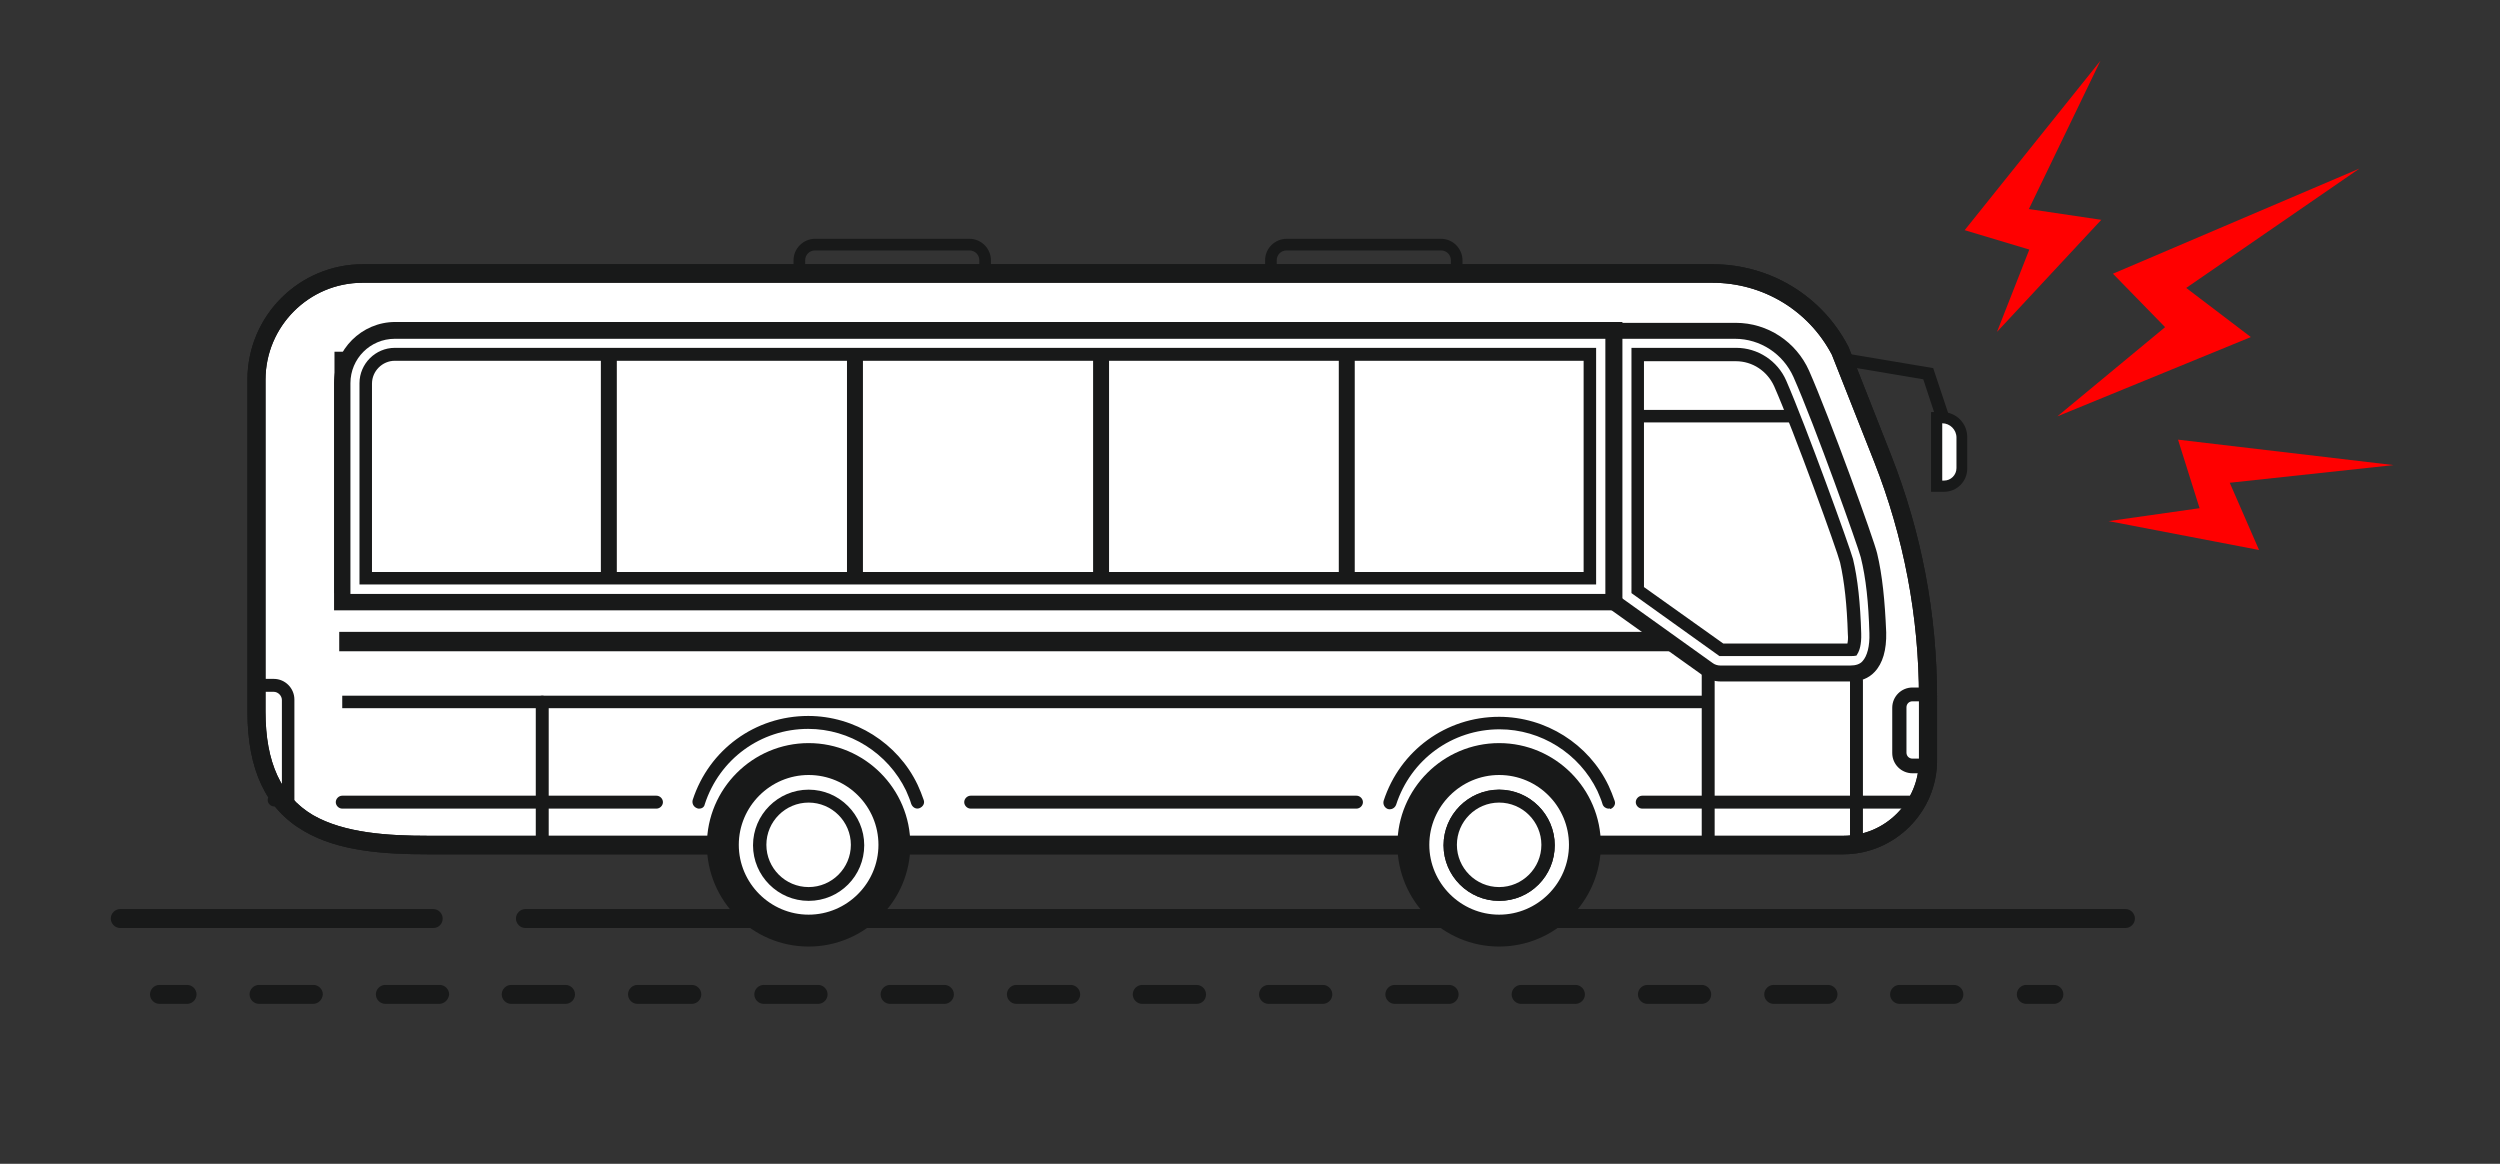 <?xml version="1.0" encoding="utf-8"?>
<!-- Generator: Adobe Illustrator 27.0.1, SVG Export Plug-In . SVG Version: 6.00 Build 0)  -->
<svg version="1.1" id="レイヤー_1" xmlns="http://www.w3.org/2000/svg" xmlns:xlink="http://www.w3.org/1999/xlink" x="0px"
	 y="0px" viewBox="0 0 580 270" style="enable-background:new 0 0 580 270;" xml:space="preserve">
<rect x="0" y="0" width="580" height="270" fill="#333333" stroke="none"/>
<style type="text/css">
	.st0{fill:none;}
	.st1{fill:#181919;}
	.st2{fill:#FFFFFF;}
	.st3{fill-rule:evenodd;clip-rule:evenodd;fill:#FF0000;}
</style>
<rect class="st0" width="580" height="270"/>
<g>
	<g>
		<path class="st1" d="M339.3,63.4h-2.7v-3c0-1.3-1-2.3-2.3-2.3h-35.8c-1.3,0-2.3,1-2.3,2.3v3h-2.7v-3c0-2.8,2.3-5,5-5h35.8
			c2.8,0,5,2.3,5,5V63.4z"/>
	</g>
	<g>
		<path class="st1" d="M229.9,63.4h-2.7v-3c0-1.3-1-2.3-2.3-2.3h-35.8c-1.3,0-2.3,1-2.3,2.3v3h-2.7v-3c0-2.8,2.3-5,5-5h35.8
			c2.8,0,5,2.3,5,5V63.4z"/>
	</g>
	<g>
		<path class="st2" d="M426.8,81.4c-5.8-11-17.2-17.9-29.6-17.9H84.1c-13.6,0-24.7,11-24.7,24.7v77c0,27.6,18.8,30.9,39.8,30.9
			c25.6,0,71.2,0,96.8,0c45.1,0,90.1,0,135.2,0h6.6h89.7c10.9,0,19.7-8.8,19.7-19.7v-14.5c0-19-3.6-37.9-10.6-55.6L426.8,81.4z"/>
		<path class="st1" d="M427.6,198.2H99.3c-9.7,0-20.7-0.6-28.8-5.4c-8.8-5.1-13.1-14.2-13.1-27.7v-77c0-14.8,12-26.8,26.8-26.8
			h313.1c13.3,0,25.4,7.3,31.5,19.1l0.1,0.2l9.8,24.9c7.1,18,10.7,37,10.7,56.4v14.5C449.4,188.4,439.6,198.2,427.6,198.2z
			 M84.1,65.6c-12.4,0-22.5,10.1-22.5,22.5v77c0,11.8,3.6,19.6,11,24c7.3,4.2,17.5,4.8,26.7,4.8h328.4c9.7,0,17.5-7.9,17.5-17.5
			v-14.5c0-18.8-3.5-37.3-10.4-54.8l-9.8-24.8c-5.4-10.3-16-16.7-27.7-16.7H84.1z"/>
	</g>
	<g>
		<path class="st1" d="M450.6,98.1c-0.6,0-1.2-0.4-1.4-1l-3-9.1l-19-3.2c-0.8-0.1-1.3-0.9-1.2-1.7c0.1-0.8,0.9-1.3,1.7-1.2l20.8,3.5
			l3.6,10.8c0.3,0.8-0.2,1.6-0.9,1.9C450.9,98,450.8,98.1,450.6,98.1z"/>
	</g>
	<g>
		<path class="st1" d="M68.4,187.1h-4.8c-0.8,0-1.5-0.7-1.5-1.5c0-0.8,0.7-1.5,1.5-1.5h1.8v-21.7c0-1-0.9-1.9-1.9-1.9h-3.3
			c-0.8,0-1.5-0.7-1.5-1.5s0.7-1.5,1.5-1.5h3.3c2.7,0,4.8,2.2,4.8,4.8V187.1z"/>
	</g>
	<g>
		<path class="st2" d="M449.3,112.8V96.9h1.3c2.5,0,4.6,2,4.6,4.6v7.1c0,2.3-1.9,4.2-4.2,4.2H449.3z"/>
		<path class="st1" d="M450.6,98.2c1.8,0,3.3,1.5,3.3,3.3v7.1c0,1.6-1.3,2.9-2.9,2.9h-0.4L450.6,98.2L450.6,98.2L450.6,98.2z
			 M450.6,95.6L450.6,95.6H448v2.6v13.3v2.6h2.6h0.4c3,0,5.4-2.4,5.4-5.4v-7.1C456.5,98.3,453.9,95.6,450.6,95.6L450.6,95.6z"/>
	</g>
	<g>
		<path class="st1" d="M447.3,179.4h-3.6c-2.6,0-4.7-2.1-4.7-4.7v-10.5c0-2.6,2.1-4.7,4.7-4.7h3.6c0.9,0,1.6,0.7,1.6,1.6
			s-0.7,1.6-1.6,1.6h-3.6c-0.8,0-1.4,0.6-1.4,1.4v10.5c0,0.8,0.6,1.4,1.4,1.4h3.6c0.9,0,1.6,0.7,1.6,1.6
			C448.9,178.7,448.2,179.4,447.3,179.4z"/>
	</g>
	<polygon class="st1" points="370.6,151.1 78.7,151.1 78.7,146.6 382.2,146.6 388.6,151.1 	"/>
	<g>
		<path class="st1" d="M376.3,141.6H77.5V88.9c0-7.8,6.4-14.2,14.2-14.2h284.7V141.6z M81.3,137.8h291.2V78.6H91.6
			c-5.7,0-10.3,4.6-10.3,10.3V137.8z"/>
	</g>
	<g>
		<rect x="79.4" y="161.4" class="st1" width="318.2" height="2.9"/>
	</g>
	<g>
		<path class="st1" d="M429.4,158.1h-30.2c-1.4,0-2.8-0.4-4-1.3l-22.7-16.2V74.9l30.2,0c7.4,0,14,4.4,17,11.1
			c4.8,10.9,15.1,39.3,15.8,42.4c1.2,5,1.8,11,2.1,18.3c0.1,4.1-0.8,7.2-2.7,9.2C433.5,157.4,431.6,158.1,429.4,158.1z M376.2,138.7
			l21.1,15.1c0.5,0.4,1.2,0.6,1.8,0.6h30.2c1.2,0,2.2-0.3,2.8-1c1.1-1.2,1.7-3.5,1.6-6.5c-0.2-7.1-0.8-12.8-2-17.6
			c-0.6-2.4-10.6-30.5-15.6-41.8c-2.4-5.4-7.7-8.9-13.6-8.9l-26.5,0V138.7z"/>
	</g>
	<g>
		<path class="st1" d="M396.3,197.5c-0.8,0-1.5-0.7-1.5-1.5v-40.7c0-0.8,0.7-1.5,1.5-1.5s1.5,0.7,1.5,1.5V196
			C397.7,196.8,397.1,197.5,396.3,197.5z"/>
	</g>
	<g>
		<path class="st1" d="M430.7,197.5c-0.8,0-1.5-0.7-1.5-1.5v-38.1c0-0.8,0.7-1.5,1.5-1.5c0.8,0,1.5,0.7,1.5,1.5V196
			C432.2,196.8,431.5,197.5,430.7,197.5z"/>
	</g>
	<g>
		<path class="st1" d="M125.8,197.5c-0.8,0-1.5-0.7-1.5-1.5v-33.1c0-0.8,0.7-1.5,1.5-1.5s1.5,0.7,1.5,1.5V196
			C127.2,196.8,126.6,197.5,125.8,197.5z"/>
	</g>
	<g>
		<rect x="77.6" y="81.6" class="st1" width="3.6" height="56"/>
	</g>
	<g>
		<path class="st1" d="M152.3,187.6H79.4c-0.8,0-1.5-0.7-1.5-1.5s0.7-1.5,1.5-1.5h72.9c0.8,0,1.5,0.7,1.5,1.5
			S153.1,187.6,152.3,187.6z"/>
	</g>
	<g>
		<path class="st1" d="M314.7,187.6h-89.5c-0.8,0-1.5-0.7-1.5-1.5s0.7-1.5,1.5-1.5h89.5c0.8,0,1.5,0.7,1.5,1.5
			S315.5,187.6,314.7,187.6z"/>
	</g>
	<g>
		<path class="st1" d="M373.2,187.6c-0.6,0-1.2-0.4-1.4-1c-0.3-1.1-0.8-2.1-1.2-3.1c-4.2-8.7-13.1-14.3-22.7-14.3
			c-11,0-20.6,7-24,17.5c-0.3,0.8-1.1,1.2-1.9,1c-0.8-0.3-1.2-1.1-1-1.9c3.8-11.7,14.5-19.5,26.8-19.5c10.8,0,20.8,6.3,25.4,16
			c0.5,1.1,1,2.3,1.4,3.5c0.3,0.8-0.2,1.6-1,1.9C373.5,187.5,373.4,187.6,373.2,187.6z"/>
	</g>
	<g>
		<path class="st1" d="M162.2,187.6c-0.2,0-0.3,0-0.5-0.1c-0.8-0.3-1.2-1.1-1-1.9c3.8-11.7,14.5-19.5,26.8-19.5
			c10.8,0,20.8,6.3,25.4,16c0.5,1.1,1,2.3,1.4,3.5c0.3,0.8-0.2,1.6-1,1.9c-0.8,0.3-1.6-0.2-1.9-1c-0.3-1.1-0.8-2.1-1.2-3.1
			c-4.2-8.7-13.1-14.3-22.7-14.3c-11,0-20.6,7-24,17.5C163.4,187.2,162.9,187.6,162.2,187.6z"/>
	</g>
	<g>
		<path class="st1" d="M444,187.6h-63c-0.8,0-1.5-0.7-1.5-1.5s0.7-1.5,1.5-1.5h63c0.8,0,1.5,0.7,1.5,1.5S444.8,187.6,444,187.6z"/>
	</g>
	<g>
		<path class="st1" d="M427.6,198.2H99.3c-9.7,0-20.7-0.6-28.8-5.4c-8.8-5.1-13.1-14.2-13.1-27.7v-77c0-14.8,12-26.8,26.8-26.8
			h313.1c13.3,0,25.4,7.3,31.5,19.1l0.1,0.2l9.8,24.9c7.1,18,10.7,37,10.7,56.4v14.5C449.4,188.4,439.6,198.2,427.6,198.2z
			 M84.1,65.6c-12.4,0-22.5,10.1-22.5,22.5v77c0,11.8,3.6,19.6,11,24c7.3,4.2,17.5,4.8,26.7,4.8h328.4c9.7,0,17.5-7.9,17.5-17.5
			v-14.5c0-18.8-3.5-37.3-10.4-54.8l-9.8-24.8c-5.4-10.3-16-16.7-27.7-16.7H84.1z"/>
	</g>
	<g>
		
			<ellipse transform="matrix(0.973 -0.23 0.23 0.973 -35.732 85.162)" class="st2" cx="347.8" cy="196" rx="19.9" ry="19.9"/>
		<path class="st1" d="M347.8,219.6c-13,0-23.6-10.6-23.6-23.6s10.6-23.6,23.6-23.6c13,0,23.6,10.6,23.6,23.6
			S360.8,219.6,347.8,219.6z M347.8,179.8c-8.9,0-16.2,7.3-16.2,16.2s7.3,16.2,16.2,16.2c8.9,0,16.2-7.3,16.2-16.2
			S356.8,179.8,347.8,179.8z"/>
	</g>
	<g>
		<circle class="st2" cx="347.8" cy="196" r="11.4"/>
		<path class="st1" d="M347.8,209c-7.1,0-12.9-5.8-12.9-12.9s5.8-12.9,12.9-12.9s12.9,5.8,12.9,12.9S355,209,347.8,209z
			 M347.8,186.2c-5.4,0-9.8,4.4-9.8,9.8s4.4,9.8,9.8,9.8c5.4,0,9.8-4.4,9.8-9.8S353.2,186.2,347.8,186.2z"/>
	</g>
	<g>
		<circle class="st2" cx="347.8" cy="196" r="11.4"/>
		<path class="st1" d="M347.8,209c-7.1,0-12.9-5.8-12.9-12.9s5.8-12.9,12.9-12.9s12.9,5.8,12.9,12.9S355,209,347.8,209z
			 M347.8,186.2c-5.4,0-9.8,4.4-9.8,9.8s4.4,9.8,9.8,9.8c5.4,0,9.8-4.4,9.8-9.8S353.2,186.2,347.8,186.2z"/>
	</g>
	<g>
		<circle class="st2" cx="187.6" cy="196" r="19.9"/>
		<path class="st1" d="M187.6,219.6c-13,0-23.6-10.6-23.6-23.6s10.6-23.6,23.6-23.6c13,0,23.6,10.6,23.6,23.6
			S200.6,219.6,187.6,219.6z M187.6,179.8c-8.9,0-16.2,7.3-16.2,16.2s7.3,16.2,16.2,16.2c8.9,0,16.2-7.3,16.2-16.2
			S196.6,179.8,187.6,179.8z"/>
	</g>
	<g>
		<circle class="st2" cx="187.6" cy="196" r="11.4"/>
		<path class="st1" d="M187.6,209c-7.1,0-12.9-5.8-12.9-12.9s5.8-12.9,12.9-12.9c7.1,0,12.9,5.8,12.9,12.9S194.8,209,187.6,209z
			 M187.6,186.2c-5.4,0-9.8,4.4-9.8,9.8s4.4,9.8,9.8,9.8c5.4,0,9.8-4.4,9.8-9.8S193,186.2,187.6,186.2z"/>
	</g>
	<g>
		<path class="st1" d="M429.4,152.2h-30.5l-20.4-14.6V80.7h24.3c5,0,9.6,3,11.6,7.6c4.7,10.8,14.7,38.5,15.5,41.4
			c1.1,4.6,1.7,10.3,1.9,17.2c0.1,2.8-0.5,4.1-0.7,4.5l-0.4,0.7l-0.7,0.1C429.7,152.2,429.5,152.2,429.4,152.2z M399.8,149.3h28.8
			c0.1-0.5,0.2-1.2,0.1-2.2c-0.2-6.7-0.8-12.2-1.8-16.6c-0.7-2.8-10.6-30.2-15.3-40.9c-1.6-3.5-5-5.8-8.9-5.8h-21.3v52.4
			L399.8,149.3z"/>
	</g>
	<g>
		<rect x="379" y="95.1" class="st1" width="36.4" height="2.9"/>
	</g>
	<g>
		<path class="st1" d="M370.3,135.6H83.4V88.9c0-4.5,3.7-8.2,8.2-8.2h278.7V135.6z M86.4,132.7h281v-49H91.6c-2.9,0-5.3,2.4-5.3,5.3
			V132.7z"/>
	</g>
	<g>
		<g>
			<rect x="139.4" y="83.3" class="st1" width="3.7" height="49.7"/>
		</g>
		<g>
			<rect x="253.6" y="83.3" class="st1" width="3.7" height="49.7"/>
		</g>
		<g>
			<rect x="310.6" y="83.3" class="st1" width="3.7" height="49.7"/>
		</g>
		<g>
			<rect x="196.5" y="83.3" class="st1" width="3.7" height="49.7"/>
		</g>
	</g>
	<g>
		<path class="st1" d="M493.1,215.3H357c-1.2,0-2.2-1-2.2-2.2s1-2.2,2.2-2.2h136.1c1.2,0,2.2,1,2.2,2.2S494.3,215.3,493.1,215.3z"/>
	</g>
	<g>
		<g>
			<path class="st1" d="M476.5,232.9h-6.4c-1.2,0-2.2-1-2.2-2.2c0-1.2,1-2.2,2.2-2.2h6.4c1.2,0,2.2,1,2.2,2.2
				C478.7,231.9,477.7,232.9,476.5,232.9z"/>
		</g>
		<g>
			<path class="st1" d="M453.3,232.9h-12.6c-1.2,0-2.2-1-2.2-2.2c0-1.2,1-2.2,2.2-2.2h12.6c1.2,0,2.2,1,2.2,2.2
				C455.5,231.9,454.6,232.9,453.3,232.9z M424.1,232.9h-12.6c-1.2,0-2.2-1-2.2-2.2c0-1.2,1-2.2,2.2-2.2h12.6c1.2,0,2.2,1,2.2,2.2
				C426.3,231.9,425.3,232.9,424.1,232.9z M394.8,232.9h-12.6c-1.2,0-2.2-1-2.2-2.2c0-1.2,1-2.2,2.2-2.2h12.6c1.2,0,2.2,1,2.2,2.2
				C397,231.9,396,232.9,394.8,232.9z M365.5,232.9h-12.6c-1.2,0-2.2-1-2.2-2.2c0-1.2,1-2.2,2.2-2.2h12.6c1.2,0,2.2,1,2.2,2.2
				C367.7,231.9,366.7,232.9,365.5,232.9z M336.2,232.9h-12.6c-1.2,0-2.2-1-2.2-2.2c0-1.2,1-2.2,2.2-2.2h12.6c1.2,0,2.2,1,2.2,2.2
				C338.4,231.9,337.4,232.9,336.2,232.9z M306.9,232.9h-12.6c-1.2,0-2.2-1-2.2-2.2c0-1.2,1-2.2,2.2-2.2h12.6c1.2,0,2.2,1,2.2,2.2
				C309.1,231.9,308.1,232.9,306.9,232.9z M277.6,232.9h-12.6c-1.2,0-2.2-1-2.2-2.2c0-1.2,1-2.2,2.2-2.2h12.6c1.2,0,2.2,1,2.2,2.2
				C279.8,231.9,278.9,232.9,277.6,232.9z M248.4,232.9h-12.6c-1.2,0-2.2-1-2.2-2.2c0-1.2,1-2.2,2.2-2.2h12.6c1.2,0,2.2,1,2.2,2.2
				C250.6,231.9,249.6,232.9,248.4,232.9z M219.1,232.9h-12.6c-1.2,0-2.2-1-2.2-2.2c0-1.2,1-2.2,2.2-2.2h12.6c1.2,0,2.2,1,2.2,2.2
				C221.3,231.9,220.3,232.9,219.1,232.9z M189.8,232.9h-12.6c-1.2,0-2.2-1-2.2-2.2c0-1.2,1-2.2,2.2-2.2h12.6c1.2,0,2.2,1,2.2,2.2
				C192,231.9,191,232.9,189.8,232.9z M160.5,232.9h-12.6c-1.2,0-2.2-1-2.2-2.2c0-1.2,1-2.2,2.2-2.2h12.6c1.2,0,2.2,1,2.2,2.2
				C162.7,231.9,161.7,232.9,160.5,232.9z M131.2,232.9h-12.6c-1.2,0-2.2-1-2.2-2.2c0-1.2,1-2.2,2.2-2.2h12.6c1.2,0,2.2,1,2.2,2.2
				C133.4,231.9,132.4,232.9,131.2,232.9z M101.9,232.9H89.4c-1.2,0-2.2-1-2.2-2.2c0-1.2,1-2.2,2.2-2.2h12.6c1.2,0,2.2,1,2.2,2.2
				C104.1,231.9,103.1,232.9,101.9,232.9z M72.6,232.9H60.1c-1.2,0-2.2-1-2.2-2.2c0-1.2,1-2.2,2.2-2.2h12.6c1.2,0,2.2,1,2.2,2.2
				C74.8,231.9,73.9,232.9,72.6,232.9z"/>
		</g>
		<g>
			<path class="st1" d="M43.4,232.9H37c-1.2,0-2.2-1-2.2-2.2c0-1.2,1-2.2,2.2-2.2h6.4c1.2,0,2.2,1,2.2,2.2
				C45.6,231.9,44.6,232.9,43.4,232.9z"/>
		</g>
	</g>
	<g>
		<path class="st1" d="M336.3,215.3H200.2c-1.2,0-2.2-1-2.2-2.2s1-2.2,2.2-2.2h136.1c1.2,0,2.2,1,2.2,2.2S337.5,215.3,336.3,215.3z"
			/>
	</g>
	<g>
		<path class="st1" d="M177.3,215.3h-55.4c-1.2,0-2.2-1-2.2-2.2s1-2.2,2.2-2.2h55.4c1.2,0,2.2,1,2.2,2.2S178.5,215.3,177.3,215.3z"
			/>
	</g>
	<g>
		<path class="st1" d="M100.5,215.3H27.9c-1.2,0-2.2-1-2.2-2.2s1-2.2,2.2-2.2h72.6c1.2,0,2.2,1,2.2,2.2S101.8,215.3,100.5,215.3z"/>
	</g>
</g>
<g>
	<polygon class="st3" points="463.3,77 470.8,57.9 455.8,53.4 487.3,14.1 470.7,48.5 487.5,51 	"/>
	<polygon class="st3" points="477.3,96.6 502.3,75.9 490.2,63.5 547.4,39.1 507.2,66.8 522.2,78.2 	"/>
	<polygon class="st3" points="489.2,120.9 510.3,117.9 505.3,102 555.3,107.9 517.3,112 524.1,127.6 	"/>
</g>
</svg>
